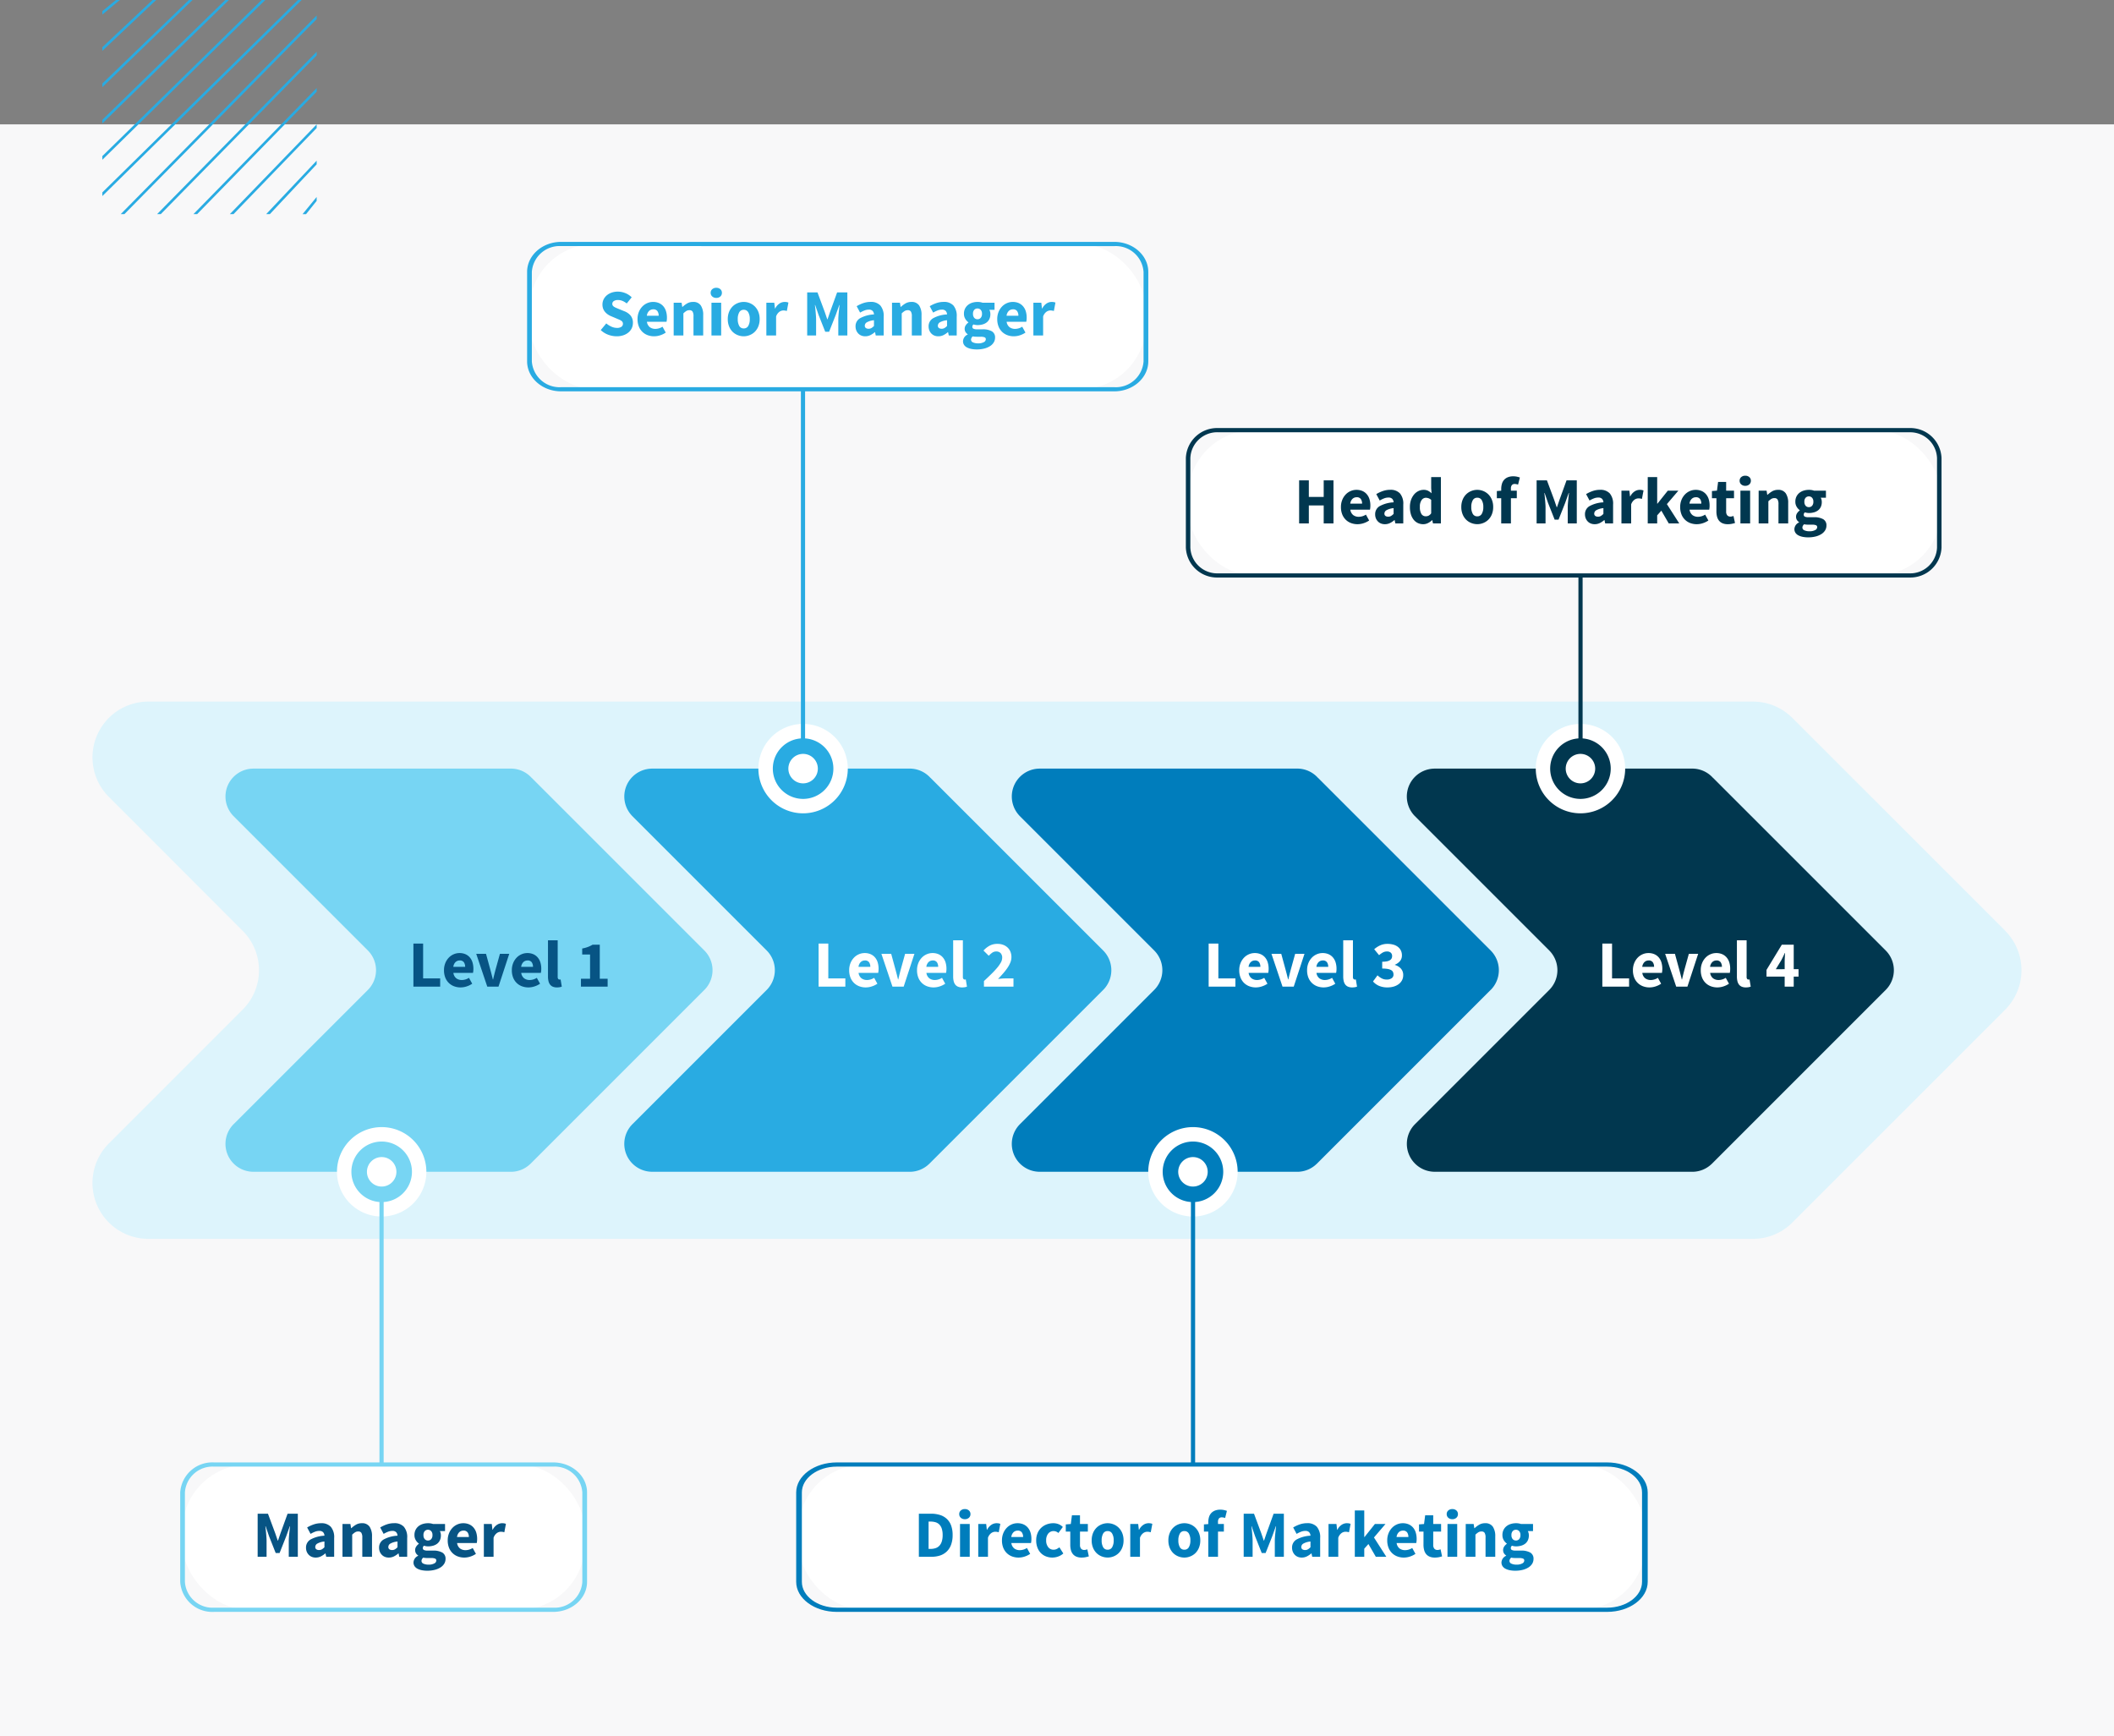 <svg xmlns="http://www.w3.org/2000/svg" width="320" height="262.825" viewBox="0 0 320 262.825">
  <rect x="0" y="0" width="320" height="262.825" fill="#808080" stroke="none"/>
  <g id="arrowImg_mobile" transform="translate(2609 473.182)">
    <g id="组_68091" data-name="组 68091">
      <path id="istockphoto-1064056738-612x612" d="M0,0H320V244H0Z" transform="translate(-2609 -454.358)" fill="#f8f8f9"/>
      <g id="组_68088" data-name="组 68088" transform="translate(-2609 -2565.168)">
        <g id="组_7657" data-name="组 7657" transform="translate(5373 4072.557)">
          <g id="组_2916" data-name="组 2916" transform="translate(-5359 -1943.955)">
            <g id="组_2878" data-name="组 2878" transform="translate(0 69.584)">
              <path id="路径_19972" data-name="路径 19972" d="M1533.613,1319.442v-.011l-32.015-32.014h-.016a8.425,8.425,0,0,0-6.129-2.641H1252.567a8.45,8.45,0,0,0-5.816,14.586l19.922,19.947a8.432,8.432,0,0,1,0,12.262l-20.074,20.084a8.457,8.457,0,0,0,5.966,14.45h242.889a8.429,8.429,0,0,0,5.952-2.452h0l32.2-32.2v-.011a8.454,8.454,0,0,0,0-12Z" transform="translate(-1244.11 -1284.775)" fill="#ddf4fc"/>
            </g>
            <g id="组_2879" data-name="组 2879" transform="translate(20.132 79.733)">
              <path id="路径_19973" data-name="路径 19973" d="M1364.221,1342.265a4.225,4.225,0,0,0,0-5.946h0l-.01-.01-.012-.012-26.125-26.125h-.014a4.212,4.212,0,0,0-3.133-1.4h-39.086v.005a4.222,4.222,0,0,0-2.945,7.145h-.005l.056.056.022.022,20.3,20.3a4.228,4.228,0,0,1,0,5.981l-20.252,20.252h0a4.222,4.222,0,0,0,2.823,7.267v.005h39.086a4.21,4.21,0,0,0,2.91-1.165h.007l.072-.072,0,0,26.28-26.281.012-.012.01-.01Z" transform="translate(-1291.72 -1308.776)" fill="#77d5f3"/>
            </g>
            <g id="组_2883" data-name="组 2883" transform="translate(37.009 133.999)">
              <g id="组_2880" data-name="组 2880">
                <path id="路径_19974" data-name="路径 19974" d="M1345.162,1443.874a6.766,6.766,0,1,0-6.766,6.766A6.765,6.765,0,0,0,1345.162,1443.874Z" transform="translate(-1331.631 -1437.109)" fill="#fff"/>
              </g>
              <g id="组_2881" data-name="组 2881" transform="translate(2.183 2.183)">
                <path id="路径_19975" data-name="路径 19975" d="M1345.959,1446.854a4.583,4.583,0,1,0-4.583,4.583A4.582,4.582,0,0,0,1345.959,1446.854Z" transform="translate(-1336.794 -1442.271)" fill="#77d5f3"/>
              </g>
              <g id="组_2882" data-name="组 2882" transform="translate(4.535 4.534)">
                <path id="路径_19976" data-name="路径 19976" d="M1346.817,1450.063a2.231,2.231,0,1,0-2.231,2.232A2.231,2.231,0,0,0,1346.817,1450.063Z" transform="translate(-1342.355 -1447.832)" fill="#fff"/>
              </g>
            </g>
            <g id="组_2887" data-name="组 2887" transform="translate(13.279 144.228)">
              <g id="组_2886" data-name="组 2886" transform="translate(0 40.528)">
                <g id="组_2884" data-name="组 2884" transform="translate(0.317 0.317)">
                  <rect id="矩形_2258" data-name="矩形 2258" width="60.954" height="21.989" rx="10" fill="#fff"/>
                </g>
                <g id="组_2885" data-name="组 2885">
                  <path id="路径_19977" data-name="路径 19977" d="M1374.8,1579.764H1323.47a4.868,4.868,0,0,1-5.127-4.546v-13.531a4.868,4.868,0,0,1,5.127-4.546H1374.8c2.826,0,5.127,2.039,5.127,4.546v13.531C1379.931,1577.725,1377.631,1579.764,1374.8,1579.764Zm-51.334-21.989a4.189,4.189,0,0,0-4.412,3.912v13.531a4.189,4.189,0,0,0,4.412,3.911H1374.8a4.189,4.189,0,0,0,4.412-3.911v-13.531a4.189,4.189,0,0,0-4.412-3.912Z" transform="translate(-1318.343 -1557.141)" fill="#77d5f3"/>
                </g>
              </g>
              <rect id="矩形_2259" data-name="矩形 2259" width="0.634" height="40.845" transform="translate(30.16 0)" fill="#77d5f3"/>
            </g>
            <path id="路径_20051" data-name="路径 20051" d="M.77-6.52H2.24v5.28H4.82V0H.77ZM5.4-2.48a2.822,2.822,0,0,1,.2-1.085,2.567,2.567,0,0,1,.525-.82A2.282,2.282,0,0,1,6.87-4.9a2.187,2.187,0,0,1,.87-.18,2.212,2.212,0,0,1,.925.18,1.827,1.827,0,0,1,.66.5,2.12,2.12,0,0,1,.395.755,3.287,3.287,0,0,1,.13.945,3.049,3.049,0,0,1-.02.365q-.02.165-.04.255H6.82a1.24,1.24,0,0,0,.445.825A1.382,1.382,0,0,0,8.11-1a2.041,2.041,0,0,0,1.07-.33l.49.89a3.258,3.258,0,0,1-.845.41A2.969,2.969,0,0,1,7.91.12a2.761,2.761,0,0,1-.99-.175,2.282,2.282,0,0,1-.8-.51,2.332,2.332,0,0,1-.53-.815A2.972,2.972,0,0,1,5.4-2.48Zm3.2-.51a1.19,1.19,0,0,0-.19-.7.728.728,0,0,0-.64-.27.9.9,0,0,0-.615.235,1.2,1.2,0,0,0-.345.735Zm1.68-1.97h1.48l.64,2.34q.1.37.2.755t.195.775h.04q.09-.39.185-.775t.195-.755l.65-2.34h1.41L13.65,0h-1.7Zm5.39,2.48a2.822,2.822,0,0,1,.2-1.085,2.567,2.567,0,0,1,.525-.82A2.282,2.282,0,0,1,17.14-4.9a2.187,2.187,0,0,1,.87-.18,2.212,2.212,0,0,1,.925.18,1.827,1.827,0,0,1,.66.5,2.12,2.12,0,0,1,.4.755,3.287,3.287,0,0,1,.13.945,3.049,3.049,0,0,1-.02.365q-.02.165-.04.255H17.09a1.24,1.24,0,0,0,.445.825A1.382,1.382,0,0,0,18.38-1a2.041,2.041,0,0,0,1.07-.33l.49.89a3.258,3.258,0,0,1-.845.41,2.969,2.969,0,0,1-.915.15,2.761,2.761,0,0,1-.99-.175,2.282,2.282,0,0,1-.8-.51,2.332,2.332,0,0,1-.53-.815A2.972,2.972,0,0,1,15.67-2.48Zm3.2-.51a1.19,1.19,0,0,0-.19-.7.728.728,0,0,0-.64-.27.9.9,0,0,0-.615.235,1.2,1.2,0,0,0-.345.735Zm2.27-4.02h1.47v5.53a.466.466,0,0,0,.085.32.244.244,0,0,0,.175.09h.085a.322.322,0,0,0,.095-.02L23.23,0a1.562,1.562,0,0,1-.305.085A2.368,2.368,0,0,1,22.49.12,1.523,1.523,0,0,1,21.85,0a1.034,1.034,0,0,1-.415-.335,1.423,1.423,0,0,1-.225-.52,3.071,3.071,0,0,1-.07-.685Zm4.99,5.82h1.38V-4.86H26.32v-.91a5.134,5.134,0,0,0,.88-.24,4.836,4.836,0,0,0,.7-.34h1.08v5.16h1.19V0H26.13Z" transform="translate(47.809 112.732)" fill="#075484"/>
            <g id="组_2888" data-name="组 2888" transform="translate(80.501 79.733)">
              <path id="路径_19978" data-name="路径 19978" d="M1506.985,1342.265a4.225,4.225,0,0,0,0-5.946h0l-.01-.01-.012-.012-26.125-26.125h-.014a4.213,4.213,0,0,0-3.133-1.4h-39.086v.005a4.222,4.222,0,0,0-2.944,7.145h-.006l.056.056.022.022,20.3,20.3a4.228,4.228,0,0,1,0,5.981l-20.252,20.252h0a4.222,4.222,0,0,0,2.823,7.267v.005h39.086a4.209,4.209,0,0,0,2.909-1.165h.007l.072-.072,0,0,26.28-26.281.012-.012.01-.01Z" transform="translate(-1434.484 -1308.776)" fill="#29abe2"/>
            </g>
            <path id="路径_20052" data-name="路径 20052" d="M.77-6.52H2.24v5.28H4.82V0H.77ZM5.4-2.48a2.822,2.822,0,0,1,.2-1.085,2.567,2.567,0,0,1,.525-.82A2.282,2.282,0,0,1,6.87-4.9a2.187,2.187,0,0,1,.87-.18,2.212,2.212,0,0,1,.925.18,1.827,1.827,0,0,1,.66.5,2.12,2.12,0,0,1,.395.755,3.287,3.287,0,0,1,.13.945,3.049,3.049,0,0,1-.02.365q-.02.165-.04.255H6.82a1.24,1.24,0,0,0,.445.825A1.382,1.382,0,0,0,8.11-1a2.041,2.041,0,0,0,1.07-.33l.49.89a3.258,3.258,0,0,1-.845.41A2.969,2.969,0,0,1,7.91.12a2.761,2.761,0,0,1-.99-.175,2.282,2.282,0,0,1-.8-.51,2.332,2.332,0,0,1-.53-.815A2.972,2.972,0,0,1,5.4-2.48Zm3.2-.51a1.19,1.19,0,0,0-.19-.7.728.728,0,0,0-.64-.27.9.9,0,0,0-.615.235,1.2,1.2,0,0,0-.345.735Zm1.68-1.97h1.48l.64,2.34q.1.37.2.755t.195.775h.04q.09-.39.185-.775t.195-.755l.65-2.34h1.41L13.65,0h-1.7Zm5.39,2.48a2.822,2.822,0,0,1,.2-1.085,2.567,2.567,0,0,1,.525-.82A2.282,2.282,0,0,1,17.14-4.9a2.187,2.187,0,0,1,.87-.18,2.212,2.212,0,0,1,.925.18,1.827,1.827,0,0,1,.66.5,2.12,2.12,0,0,1,.4.755,3.287,3.287,0,0,1,.13.945,3.049,3.049,0,0,1-.02.365q-.02.165-.04.255H17.09a1.24,1.24,0,0,0,.445.825A1.382,1.382,0,0,0,18.38-1a2.041,2.041,0,0,0,1.07-.33l.49.89a3.258,3.258,0,0,1-.845.41,2.969,2.969,0,0,1-.915.15,2.761,2.761,0,0,1-.99-.175,2.282,2.282,0,0,1-.8-.51,2.332,2.332,0,0,1-.53-.815A2.972,2.972,0,0,1,15.67-2.48Zm3.2-.51a1.19,1.19,0,0,0-.19-.7.728.728,0,0,0-.64-.27.9.9,0,0,0-.615.235,1.2,1.2,0,0,0-.345.735Zm2.27-4.02h1.47v5.53a.466.466,0,0,0,.085.32.244.244,0,0,0,.175.09h.085a.322.322,0,0,0,.095-.02L23.23,0a1.562,1.562,0,0,1-.305.085A2.368,2.368,0,0,1,22.49.12,1.523,1.523,0,0,1,21.85,0a1.034,1.034,0,0,1-.415-.335,1.423,1.423,0,0,1-.225-.52,3.071,3.071,0,0,1-.07-.685ZM25.8-.84q.61-.57,1.115-1.065t.87-.93a5.079,5.079,0,0,0,.57-.81,1.494,1.494,0,0,0,.205-.715.981.981,0,0,0-.24-.715.882.882,0,0,0-.66-.245,1.032,1.032,0,0,0-.62.195,3.419,3.419,0,0,0-.51.455l-.8-.79a3.654,3.654,0,0,1,.96-.755,2.5,2.5,0,0,1,1.17-.255,2.409,2.409,0,0,1,.855.145,1.96,1.96,0,0,1,.665.41,1.787,1.787,0,0,1,.43.635,2.192,2.192,0,0,1,.15.83,2.14,2.14,0,0,1-.17.815,4.451,4.451,0,0,1-.455.83,8.826,8.826,0,0,1-.65.83q-.365.415-.755.815.24-.03.535-.055t.525-.025h1.28V0H25.8Z" transform="translate(109.142 112.732)" fill="#fff"/>
            <g id="组_2889" data-name="组 2889" transform="translate(139.157 79.733)">
              <path id="路径_19979" data-name="路径 19979" d="M1645.7,1342.265a4.225,4.225,0,0,0,0-5.946h0l-.01-.01-.012-.012-26.125-26.125h-.014a4.211,4.211,0,0,0-3.133-1.4h-39.086v.005a4.222,4.222,0,0,0-2.944,7.145h-.005l.056.056.022.022,20.3,20.3a4.228,4.228,0,0,1,0,5.981l-20.252,20.252h0a4.222,4.222,0,0,0,2.822,7.267v.005H1616.4a4.209,4.209,0,0,0,2.909-1.165h.008l.072-.072,0,0,26.28-26.281.013-.012.01-.01Z" transform="translate(-1573.197 -1308.776)" fill="#007dbc"/>
            </g>
            <path id="路径_20053" data-name="路径 20053" d="M.77-6.52H2.24v5.28H4.82V0H.77ZM5.4-2.48a2.822,2.822,0,0,1,.2-1.085,2.567,2.567,0,0,1,.525-.82A2.282,2.282,0,0,1,6.87-4.9a2.187,2.187,0,0,1,.87-.18,2.212,2.212,0,0,1,.925.18,1.827,1.827,0,0,1,.66.5,2.12,2.12,0,0,1,.395.755,3.287,3.287,0,0,1,.13.945,3.049,3.049,0,0,1-.02.365q-.02.165-.04.255H6.82a1.24,1.24,0,0,0,.445.825A1.382,1.382,0,0,0,8.11-1a2.041,2.041,0,0,0,1.07-.33l.49.89a3.258,3.258,0,0,1-.845.41A2.969,2.969,0,0,1,7.91.12a2.761,2.761,0,0,1-.99-.175,2.282,2.282,0,0,1-.8-.51,2.332,2.332,0,0,1-.53-.815A2.972,2.972,0,0,1,5.4-2.48Zm3.2-.51a1.19,1.19,0,0,0-.19-.7.728.728,0,0,0-.64-.27.9.9,0,0,0-.615.235,1.2,1.2,0,0,0-.345.735Zm1.68-1.97h1.48l.64,2.34q.1.37.2.755t.195.775h.04q.09-.39.185-.775t.195-.755l.65-2.34h1.41L13.65,0h-1.7Zm5.39,2.48a2.822,2.822,0,0,1,.2-1.085,2.567,2.567,0,0,1,.525-.82A2.282,2.282,0,0,1,17.14-4.9a2.187,2.187,0,0,1,.87-.18,2.212,2.212,0,0,1,.925.18,1.827,1.827,0,0,1,.66.5,2.12,2.12,0,0,1,.4.755,3.287,3.287,0,0,1,.13.945,3.049,3.049,0,0,1-.02.365q-.02.165-.04.255H17.09a1.24,1.24,0,0,0,.445.825A1.382,1.382,0,0,0,18.38-1a2.041,2.041,0,0,0,1.07-.33l.49.89a3.258,3.258,0,0,1-.845.41,2.969,2.969,0,0,1-.915.15,2.761,2.761,0,0,1-.99-.175,2.282,2.282,0,0,1-.8-.51,2.332,2.332,0,0,1-.53-.815A2.972,2.972,0,0,1,15.67-2.48Zm3.2-.51a1.19,1.19,0,0,0-.19-.7.728.728,0,0,0-.64-.27.9.9,0,0,0-.615.235,1.2,1.2,0,0,0-.345.735Zm2.27-4.02h1.47v5.53a.466.466,0,0,0,.085.32.244.244,0,0,0,.175.09h.085a.322.322,0,0,0,.095-.02L23.23,0a1.562,1.562,0,0,1-.305.085A2.368,2.368,0,0,1,22.49.12,1.523,1.523,0,0,1,21.85,0a1.034,1.034,0,0,1-.415-.335,1.423,1.423,0,0,1-.225-.52,3.071,3.071,0,0,1-.07-.685Zm5.19,5.3a2.728,2.728,0,0,0,.635.46,1.607,1.607,0,0,0,.755.18,1.29,1.29,0,0,0,.75-.2.636.636,0,0,0,.28-.555.932.932,0,0,0-.075-.38.636.636,0,0,0-.265-.285,1.621,1.621,0,0,0-.52-.18,4.539,4.539,0,0,0-.85-.065V-3.77a3.555,3.555,0,0,0,.715-.06,1.34,1.34,0,0,0,.46-.175.684.684,0,0,0,.25-.27.782.782,0,0,0,.075-.345.667.667,0,0,0-.2-.515.825.825,0,0,0-.58-.185,1.263,1.263,0,0,0-.615.15,3.32,3.32,0,0,0-.575.41l-.74-.9a3.726,3.726,0,0,1,.925-.595A2.624,2.624,0,0,1,27.83-6.47a3.271,3.271,0,0,1,.9.115,1.966,1.966,0,0,1,.69.34,1.6,1.6,0,0,1,.445.545,1.634,1.634,0,0,1,.16.74,1.313,1.313,0,0,1-.275.845,1.982,1.982,0,0,1-.785.565v.04a1.938,1.938,0,0,1,.9.545A1.424,1.424,0,0,1,30.22-1.73a1.6,1.6,0,0,1-.19.785,1.773,1.773,0,0,1-.51.58,2.374,2.374,0,0,1-.75.36,3.244,3.244,0,0,1-.91.125,3.186,3.186,0,0,1-1.32-.245,2.516,2.516,0,0,1-.89-.655Z" transform="translate(168.186 112.732)" fill="#fff"/>
            <g id="组_2890" data-name="组 2890" transform="translate(198.953 79.733)">
              <path id="路径_19980" data-name="路径 19980" d="M1787.108,1342.265a4.225,4.225,0,0,0,0-5.946h0l-.01-.01-.012-.012-26.125-26.125h-.014a4.212,4.212,0,0,0-3.133-1.4h-39.086v.005a4.222,4.222,0,0,0-2.944,7.145h0l.056.056.022.022,20.3,20.3a4.228,4.228,0,0,1,0,5.981l-20.252,20.252h0a4.222,4.222,0,0,0,2.822,7.267v.005h39.086a4.208,4.208,0,0,0,2.909-1.165h.007l.073-.072,0,0,26.28-26.281.012-.012.01-.01Z" transform="translate(-1714.607 -1308.776)" fill="#01374f"/>
            </g>
            <path id="路径_20054" data-name="路径 20054" d="M.77-6.52H2.24v5.28H4.82V0H.77ZM5.4-2.48a2.822,2.822,0,0,1,.2-1.085,2.567,2.567,0,0,1,.525-.82A2.282,2.282,0,0,1,6.87-4.9a2.187,2.187,0,0,1,.87-.18,2.212,2.212,0,0,1,.925.18,1.827,1.827,0,0,1,.66.5,2.12,2.12,0,0,1,.395.755,3.287,3.287,0,0,1,.13.945,3.049,3.049,0,0,1-.02.365q-.02.165-.04.255H6.82a1.24,1.24,0,0,0,.445.825A1.382,1.382,0,0,0,8.11-1a2.041,2.041,0,0,0,1.07-.33l.49.89a3.258,3.258,0,0,1-.845.41A2.969,2.969,0,0,1,7.91.12a2.761,2.761,0,0,1-.99-.175,2.282,2.282,0,0,1-.8-.51,2.332,2.332,0,0,1-.53-.815A2.972,2.972,0,0,1,5.4-2.48Zm3.2-.51a1.19,1.19,0,0,0-.19-.7.728.728,0,0,0-.64-.27.9.9,0,0,0-.615.235,1.2,1.2,0,0,0-.345.735Zm1.68-1.97h1.48l.64,2.34q.1.37.2.755t.195.775h.04q.09-.39.185-.775t.195-.755l.65-2.34h1.41L13.65,0h-1.7Zm5.39,2.48a2.822,2.822,0,0,1,.2-1.085,2.567,2.567,0,0,1,.525-.82A2.282,2.282,0,0,1,17.14-4.9a2.187,2.187,0,0,1,.87-.18,2.212,2.212,0,0,1,.925.18,1.827,1.827,0,0,1,.66.5,2.12,2.12,0,0,1,.4.755,3.287,3.287,0,0,1,.13.945,3.049,3.049,0,0,1-.02.365q-.02.165-.04.255H17.09a1.24,1.24,0,0,0,.445.825A1.382,1.382,0,0,0,18.38-1a2.041,2.041,0,0,0,1.07-.33l.49.89a3.258,3.258,0,0,1-.845.41,2.969,2.969,0,0,1-.915.15,2.761,2.761,0,0,1-.99-.175,2.282,2.282,0,0,1-.8-.51,2.332,2.332,0,0,1-.53-.815A2.972,2.972,0,0,1,15.67-2.48Zm3.2-.51a1.19,1.19,0,0,0-.19-.7.728.728,0,0,0-.64-.27.9.9,0,0,0-.615.235,1.2,1.2,0,0,0-.345.735Zm2.27-4.02h1.47v5.53a.466.466,0,0,0,.085.32.244.244,0,0,0,.175.09h.085a.322.322,0,0,0,.095-.02L23.23,0a1.562,1.562,0,0,1-.305.085A2.368,2.368,0,0,1,22.49.12,1.523,1.523,0,0,1,21.85,0a1.034,1.034,0,0,1-.415-.335,1.423,1.423,0,0,1-.225-.52,3.071,3.071,0,0,1-.07-.685Zm7.23,4.37V-3.67q0-.31.02-.715t.04-.7h-.04q-.12.26-.25.53t-.27.54l-.84,1.38Zm2.1,1.12h-.73V0H28.37V-1.52H25.62V-2.53l2.32-3.82h1.8v3.71h.73Z" transform="translate(227.779 112.732)" fill="#fff"/>
            <path id="路径_20050" data-name="路径 20050" d="M.77-6.52H2.33L3.42-3.59l.39,1.14h.04l.39-1.14L5.3-6.52H6.85V0H5.48V-2.39q0-.24.02-.53t.05-.585q.03-.295.06-.58t.06-.525H5.63L5.09-3.1l-1,2.53H3.5L2.5-3.1,1.98-4.61H1.94q.03.24.06.525t.055.58q.025.3.045.585t.02.53V0H.77ZM8.09-1.38A1.389,1.389,0,0,1,8.75-2.6a4.868,4.868,0,0,1,2.13-.59.821.821,0,0,0-.2-.525.757.757,0,0,0-.58-.2,1.812,1.812,0,0,0-.64.12,4.5,4.5,0,0,0-.68.33l-.52-.97A5.2,5.2,0,0,1,9.265-4.9a3.414,3.414,0,0,1,1.115-.18,1.9,1.9,0,0,1,1.465.545,2.43,2.43,0,0,1,.505,1.7V0h-1.2l-.11-.51h-.03a3.12,3.12,0,0,1-.675.455A1.729,1.729,0,0,1,9.56.12,1.543,1.543,0,0,1,8.95.005a1.328,1.328,0,0,1-.46-.32,1.481,1.481,0,0,1-.3-.475A1.614,1.614,0,0,1,8.09-1.38Zm1.4-.11a.413.413,0,0,0,.155.355.681.681,0,0,0,.415.115.829.829,0,0,0,.44-.11,2.1,2.1,0,0,0,.38-.31v-.87a2.685,2.685,0,0,0-1.09.32A.6.6,0,0,0,9.49-1.49Zm4.12-3.47h1.2l.1.63h.04a4,4,0,0,1,.7-.525,1.714,1.714,0,0,1,.89-.225,1.325,1.325,0,0,1,1.175.53,2.563,2.563,0,0,1,.365,1.47V0H16.61V-2.89a1.341,1.341,0,0,0-.145-.74A.535.535,0,0,0,16-3.83a.887.887,0,0,0-.48.125,2.81,2.81,0,0,0-.44.355V0H13.61Zm5.54,3.58a1.389,1.389,0,0,1,.66-1.22,4.868,4.868,0,0,1,2.13-.59.821.821,0,0,0-.2-.525.757.757,0,0,0-.58-.2,1.812,1.812,0,0,0-.64.12,4.5,4.5,0,0,0-.68.33l-.52-.97a5.2,5.2,0,0,1,1.005-.47,3.414,3.414,0,0,1,1.115-.18,1.9,1.9,0,0,1,1.465.545,2.43,2.43,0,0,1,.5,1.7V0h-1.2L22.1-.51h-.03a3.12,3.12,0,0,1-.675.455A1.729,1.729,0,0,1,20.62.12a1.543,1.543,0,0,1-.61-.115,1.328,1.328,0,0,1-.46-.32,1.481,1.481,0,0,1-.3-.475A1.614,1.614,0,0,1,19.15-1.38Zm1.4-.11a.413.413,0,0,0,.155.355.681.681,0,0,0,.415.115.829.829,0,0,0,.44-.11,2.1,2.1,0,0,0,.38-.31v-.87a2.685,2.685,0,0,0-1.09.32A.6.6,0,0,0,20.55-1.49ZM25.57.62a.458.458,0,0,0,.3.425,1.856,1.856,0,0,0,.8.145,1.7,1.7,0,0,0,.82-.175A.507.507,0,0,0,27.81.58a.3.3,0,0,0-.195-.31A1.551,1.551,0,0,0,27.05.19h-.51q-.26,0-.42-.015A1.9,1.9,0,0,1,25.84.13.672.672,0,0,0,25.57.62ZM24.36.85a1.16,1.16,0,0,1,.71-1V-.19a1.112,1.112,0,0,1-.33-.33.919.919,0,0,1-.13-.51.927.927,0,0,1,.16-.515,1.529,1.529,0,0,1,.4-.415V-2a1.677,1.677,0,0,1-.465-.515,1.455,1.455,0,0,1-.2-.775,1.713,1.713,0,0,1,.17-.785,1.661,1.661,0,0,1,.455-.56,1.935,1.935,0,0,1,.655-.335,2.688,2.688,0,0,1,.77-.11,2.25,2.25,0,0,1,.77.12h1.81v1.07h-.79a1,1,0,0,1,.115.28,1.443,1.443,0,0,1,.045.37,1.717,1.717,0,0,1-.15.745,1.416,1.416,0,0,1-.415.52,1.8,1.8,0,0,1-.62.3,2.811,2.811,0,0,1-.765.1,1.95,1.95,0,0,1-.6-.1.5.5,0,0,0-.14.16.471.471,0,0,0-.04.21.3.3,0,0,0,.165.28,1.333,1.333,0,0,0,.585.09h.8a2.73,2.73,0,0,1,1.4.3A1.042,1.042,0,0,1,29.21.33a1.364,1.364,0,0,1-.195.715,1.742,1.742,0,0,1-.555.56,2.976,2.976,0,0,1-.87.37,4.5,4.5,0,0,1-1.15.135,4.158,4.158,0,0,1-.815-.075,2.438,2.438,0,0,1-.66-.225,1.184,1.184,0,0,1-.445-.39A1,1,0,0,1,24.36.85Zm2.19-3.31a.642.642,0,0,0,.485-.205.878.878,0,0,0,.195-.625.831.831,0,0,0-.195-.595.642.642,0,0,0-.485-.205.65.65,0,0,0-.485.2.828.828,0,0,0-.195.6.878.878,0,0,0,.195.625A.642.642,0,0,0,26.55-2.46Zm2.99-.02a2.822,2.822,0,0,1,.2-1.085,2.567,2.567,0,0,1,.525-.82A2.282,2.282,0,0,1,31.01-4.9a2.187,2.187,0,0,1,.87-.18,2.212,2.212,0,0,1,.925.18,1.827,1.827,0,0,1,.66.5,2.12,2.12,0,0,1,.4.755,3.287,3.287,0,0,1,.13.945,3.049,3.049,0,0,1-.02.365q-.02.165-.04.255H30.96a1.24,1.24,0,0,0,.445.825A1.382,1.382,0,0,0,32.25-1a2.041,2.041,0,0,0,1.07-.33l.49.89a3.258,3.258,0,0,1-.845.41,2.969,2.969,0,0,1-.915.15,2.761,2.761,0,0,1-.99-.175,2.282,2.282,0,0,1-.8-.51,2.332,2.332,0,0,1-.53-.815A2.972,2.972,0,0,1,29.54-2.48Zm3.2-.51a1.19,1.19,0,0,0-.19-.7.728.728,0,0,0-.64-.27.9.9,0,0,0-.615.235,1.2,1.2,0,0,0-.345.735Zm2.27-1.97h1.2l.1.87h.04A1.919,1.919,0,0,1,37-4.84a1.414,1.414,0,0,1,.76-.24,1.953,1.953,0,0,1,.345.025,1.054,1.054,0,0,1,.245.075l-.24,1.27a2.372,2.372,0,0,0-.26-.06,1.723,1.723,0,0,0-.28-.02,1.072,1.072,0,0,0-.585.2,1.448,1.448,0,0,0-.505.71V0H35.01Z" transform="translate(24.232 199.038)" fill="#075484"/>
            <g id="组_2894" data-name="组 2894" transform="translate(100.801 72.967)">
              <g id="组_2891" data-name="组 2891">
                <path id="路径_19981" data-name="路径 19981" d="M1496.022,1299.542a6.766,6.766,0,1,0-6.766,6.766A6.765,6.765,0,0,0,1496.022,1299.542Z" transform="translate(-1482.491 -1292.776)" fill="#fff"/>
              </g>
              <g id="组_2892" data-name="组 2892" transform="translate(2.183 2.183)">
                <path id="路径_19982" data-name="路径 19982" d="M1496.82,1302.521a4.583,4.583,0,1,0-4.583,4.583A4.583,4.583,0,0,0,1496.82,1302.521Z" transform="translate(-1487.654 -1297.938)" fill="#29abe2"/>
              </g>
              <g id="组_2893" data-name="组 2893" transform="translate(4.535 4.534)">
                <path id="路径_19983" data-name="路径 19983" d="M1497.678,1305.73a2.231,2.231,0,1,0-2.231,2.232A2.231,2.231,0,0,0,1497.678,1305.73Z" transform="translate(-1493.216 -1303.499)" fill="#fff"/>
              </g>
            </g>
            <g id="组_2898" data-name="组 2898" transform="translate(65.785)">
              <g id="组_2897" data-name="组 2897" transform="translate(0)">
                <g id="组_2895" data-name="组 2895" transform="translate(0.317 0.317)">
                  <rect id="矩形_2260" data-name="矩形 2260" width="93.396" height="21.989" rx="10" fill="#fff"/>
                </g>
                <g id="组_2896" data-name="组 2896">
                  <path id="路径_19984" data-name="路径 19984" d="M1558.1,1142.841h-83.744c-2.836,0-5.143-2.039-5.143-4.546v-13.531c0-2.506,2.307-4.546,5.143-4.546H1558.1c2.836,0,5.143,2.039,5.143,4.546V1138.3C1563.24,1140.8,1560.932,1142.841,1558.1,1142.841Zm-83.744-21.988a4.2,4.2,0,0,0-4.426,3.911V1138.3a4.2,4.2,0,0,0,4.426,3.911H1558.1a4.2,4.2,0,0,0,4.426-3.911v-13.531a4.2,4.2,0,0,0-4.426-3.911Z" transform="translate(-1469.209 -1120.218)" fill="#29abe2"/>
                </g>
              </g>
              <rect id="矩形_2261" data-name="矩形 2261" width="0.634" height="54.464" transform="translate(41.449 22.341)" fill="#29abe2"/>
            </g>
            <path id="路径_20056" data-name="路径 20056" d="M1.19-1.83a3.176,3.176,0,0,0,.775.49,2.036,2.036,0,0,0,.835.19,1.133,1.133,0,0,0,.685-.17.546.546,0,0,0,.225-.46.5.5,0,0,0-.065-.26.62.62,0,0,0-.19-.195,1.785,1.785,0,0,0-.3-.16L2.77-2.56l-.85-.36a2.532,2.532,0,0,1-.485-.26,2.142,2.142,0,0,1-.42-.375,1.694,1.694,0,0,1-.3-.5A1.78,1.78,0,0,1,.61-4.7a1.726,1.726,0,0,1,.17-.755,1.875,1.875,0,0,1,.48-.62A2.292,2.292,0,0,1,2-6.49a2.792,2.792,0,0,1,.935-.15,3.03,3.03,0,0,1,1.125.22,2.849,2.849,0,0,1,.975.64l-.75.93a2.838,2.838,0,0,0-.64-.385,1.809,1.809,0,0,0-.71-.135,1.05,1.05,0,0,0-.6.155A.5.5,0,0,0,2.1-4.78a.427.427,0,0,0,.075.255.733.733,0,0,0,.21.19,2.129,2.129,0,0,0,.315.16l.39.165.84.34a2.3,2.3,0,0,1,.945.66A1.694,1.694,0,0,1,5.22-1.9a1.86,1.86,0,0,1-.165.775,1.861,1.861,0,0,1-.48.64,2.392,2.392,0,0,1-.775.44A3.067,3.067,0,0,1,2.76.12,3.651,3.651,0,0,1,1.485-.115,3.329,3.329,0,0,1,.35-.82Zm4.73-.65a2.822,2.822,0,0,1,.2-1.085,2.567,2.567,0,0,1,.525-.82A2.282,2.282,0,0,1,7.39-4.9a2.187,2.187,0,0,1,.87-.18,2.212,2.212,0,0,1,.925.18,1.827,1.827,0,0,1,.66.5,2.12,2.12,0,0,1,.395.755,3.287,3.287,0,0,1,.13.945,3.049,3.049,0,0,1-.02.365q-.02.165-.04.255H7.34a1.24,1.24,0,0,0,.445.825A1.382,1.382,0,0,0,8.63-1,2.041,2.041,0,0,0,9.7-1.33l.49.89a3.258,3.258,0,0,1-.845.41A2.969,2.969,0,0,1,8.43.12a2.761,2.761,0,0,1-.99-.175,2.282,2.282,0,0,1-.8-.51,2.332,2.332,0,0,1-.53-.815A2.972,2.972,0,0,1,5.92-2.48Zm3.2-.51a1.19,1.19,0,0,0-.19-.7.728.728,0,0,0-.64-.27.9.9,0,0,0-.615.235,1.2,1.2,0,0,0-.345.735Zm2.27-1.97h1.2l.1.63h.04a4,4,0,0,1,.7-.525,1.714,1.714,0,0,1,.89-.225,1.325,1.325,0,0,1,1.175.53,2.563,2.563,0,0,1,.365,1.47V0H14.39V-2.89a1.341,1.341,0,0,0-.145-.74.535.535,0,0,0-.465-.2.887.887,0,0,0-.48.125,2.81,2.81,0,0,0-.44.355V0H11.39Zm6.45-.73a.88.88,0,0,1-.61-.215.711.711,0,0,1-.24-.555.7.7,0,0,1,.24-.55.893.893,0,0,1,.61-.21.888.888,0,0,1,.615.21.7.7,0,0,1,.235.55.718.718,0,0,1-.235.555A.876.876,0,0,1,17.84-5.69Zm-.73.73h1.47V0H17.11Zm2.47,2.48a2.877,2.877,0,0,1,.2-1.105,2.424,2.424,0,0,1,.535-.815,2.309,2.309,0,0,1,.775-.505A2.441,2.441,0,0,1,22-5.08a2.4,2.4,0,0,1,.9.175,2.322,2.322,0,0,1,.77.505,2.424,2.424,0,0,1,.535.815,2.877,2.877,0,0,1,.2,1.105,2.877,2.877,0,0,1-.2,1.105,2.424,2.424,0,0,1-.535.815,2.322,2.322,0,0,1-.77.5A2.4,2.4,0,0,1,22,.12a2.441,2.441,0,0,1-.91-.175,2.309,2.309,0,0,1-.775-.5,2.424,2.424,0,0,1-.535-.815A2.877,2.877,0,0,1,19.58-2.48Zm1.51,0a2.018,2.018,0,0,0,.225,1.03A.743.743,0,0,0,22-1.07a.746.746,0,0,0,.68-.38,1.982,1.982,0,0,0,.23-1.03,1.982,1.982,0,0,0-.23-1.03A.746.746,0,0,0,22-3.89a.743.743,0,0,0-.685.38A2.018,2.018,0,0,0,21.09-2.48Zm4.33-2.48h1.2l.1.87h.04a1.919,1.919,0,0,1,.65-.75,1.414,1.414,0,0,1,.76-.24,1.953,1.953,0,0,1,.345.025,1.054,1.054,0,0,1,.245.075l-.24,1.27a2.372,2.372,0,0,0-.26-.06,1.723,1.723,0,0,0-.28-.02,1.072,1.072,0,0,0-.585.2,1.448,1.448,0,0,0-.5.71V0H25.42ZM31.6-6.52h1.56l1.09,2.93.39,1.14h.04l.39-1.14,1.06-2.93h1.55V0H36.31V-2.39q0-.24.02-.53t.05-.585q.03-.295.06-.58t.06-.525h-.04L35.92-3.1l-1,2.53h-.59l-1-2.53-.52-1.51h-.04q.03.24.06.525t.055.58q.025.3.045.585t.02.53V0H31.6Zm7.32,5.14a1.389,1.389,0,0,1,.66-1.22,4.868,4.868,0,0,1,2.13-.59.821.821,0,0,0-.2-.525.757.757,0,0,0-.58-.2,1.812,1.812,0,0,0-.64.12,4.5,4.5,0,0,0-.68.33l-.52-.97a5.2,5.2,0,0,1,1.005-.47,3.414,3.414,0,0,1,1.115-.18,1.9,1.9,0,0,1,1.465.545,2.43,2.43,0,0,1,.505,1.7V0h-1.2l-.11-.51h-.03a3.12,3.12,0,0,1-.675.455A1.729,1.729,0,0,1,40.39.12a1.543,1.543,0,0,1-.61-.115,1.328,1.328,0,0,1-.46-.32,1.481,1.481,0,0,1-.295-.475A1.614,1.614,0,0,1,38.92-1.38Zm1.4-.11a.413.413,0,0,0,.155.355.681.681,0,0,0,.415.115.829.829,0,0,0,.44-.11,2.1,2.1,0,0,0,.38-.31v-.87a2.685,2.685,0,0,0-1.09.32A.6.6,0,0,0,40.32-1.49Zm4.12-3.47h1.2l.1.63h.04a4,4,0,0,1,.7-.525,1.714,1.714,0,0,1,.89-.225,1.325,1.325,0,0,1,1.175.53,2.563,2.563,0,0,1,.365,1.47V0H47.44V-2.89a1.341,1.341,0,0,0-.145-.74.535.535,0,0,0-.465-.2.887.887,0,0,0-.48.125,2.81,2.81,0,0,0-.44.355V0H44.44Zm5.54,3.58a1.389,1.389,0,0,1,.66-1.22,4.868,4.868,0,0,1,2.13-.59.821.821,0,0,0-.2-.525.757.757,0,0,0-.58-.2,1.812,1.812,0,0,0-.64.12,4.5,4.5,0,0,0-.68.33l-.52-.97a5.2,5.2,0,0,1,1.005-.47,3.414,3.414,0,0,1,1.115-.18,1.9,1.9,0,0,1,1.465.545,2.43,2.43,0,0,1,.5,1.7V0h-1.2l-.11-.51H52.9a3.12,3.12,0,0,1-.675.455A1.729,1.729,0,0,1,51.45.12a1.543,1.543,0,0,1-.61-.115,1.328,1.328,0,0,1-.46-.32,1.481,1.481,0,0,1-.295-.475A1.614,1.614,0,0,1,49.98-1.38Zm1.4-.11a.413.413,0,0,0,.155.355.681.681,0,0,0,.415.115.829.829,0,0,0,.44-.11,2.1,2.1,0,0,0,.38-.31v-.87a2.685,2.685,0,0,0-1.09.32A.6.6,0,0,0,51.38-1.49ZM56.4.62a.458.458,0,0,0,.3.425,1.856,1.856,0,0,0,.8.145,1.7,1.7,0,0,0,.82-.175A.507.507,0,0,0,58.64.58a.3.3,0,0,0-.195-.31A1.551,1.551,0,0,0,57.88.19h-.51q-.26,0-.42-.015A1.9,1.9,0,0,1,56.67.13.672.672,0,0,0,56.4.62ZM55.19.85a1.16,1.16,0,0,1,.71-1V-.19a1.112,1.112,0,0,1-.33-.33.919.919,0,0,1-.13-.51.927.927,0,0,1,.16-.515A1.529,1.529,0,0,1,56-1.96V-2a1.677,1.677,0,0,1-.465-.515,1.455,1.455,0,0,1-.205-.775,1.713,1.713,0,0,1,.17-.785,1.661,1.661,0,0,1,.455-.56,1.935,1.935,0,0,1,.655-.335,2.688,2.688,0,0,1,.77-.11,2.25,2.25,0,0,1,.77.12h1.81v1.07h-.79a1,1,0,0,1,.115.28,1.443,1.443,0,0,1,.045.37,1.717,1.717,0,0,1-.15.745,1.416,1.416,0,0,1-.415.52,1.8,1.8,0,0,1-.62.3,2.811,2.811,0,0,1-.765.1,1.95,1.95,0,0,1-.6-.1.5.5,0,0,0-.14.16.471.471,0,0,0-.04.21.3.3,0,0,0,.165.28,1.333,1.333,0,0,0,.585.09h.8a2.73,2.73,0,0,1,1.405.3A1.042,1.042,0,0,1,60.04.33a1.364,1.364,0,0,1-.2.715,1.742,1.742,0,0,1-.555.56,2.976,2.976,0,0,1-.87.37,4.5,4.5,0,0,1-1.15.135,4.158,4.158,0,0,1-.815-.075,2.438,2.438,0,0,1-.66-.225,1.184,1.184,0,0,1-.445-.39A1,1,0,0,1,55.19.85Zm2.19-3.31a.642.642,0,0,0,.485-.205.878.878,0,0,0,.195-.625.831.831,0,0,0-.195-.595.642.642,0,0,0-.485-.205.65.65,0,0,0-.485.2.828.828,0,0,0-.195.6.878.878,0,0,0,.195.625A.642.642,0,0,0,57.38-2.46Zm2.99-.02a2.822,2.822,0,0,1,.2-1.085,2.567,2.567,0,0,1,.525-.82A2.282,2.282,0,0,1,61.84-4.9a2.187,2.187,0,0,1,.87-.18,2.212,2.212,0,0,1,.925.18,1.827,1.827,0,0,1,.66.5,2.12,2.12,0,0,1,.4.755,3.288,3.288,0,0,1,.13.945,3.048,3.048,0,0,1-.02.365q-.02.165-.04.255H61.79a1.241,1.241,0,0,0,.445.825A1.382,1.382,0,0,0,63.08-1a2.041,2.041,0,0,0,1.07-.33l.49.89a3.258,3.258,0,0,1-.845.41,2.969,2.969,0,0,1-.915.15,2.761,2.761,0,0,1-.99-.175,2.282,2.282,0,0,1-.8-.51,2.332,2.332,0,0,1-.53-.815A2.972,2.972,0,0,1,60.37-2.48Zm3.2-.51a1.19,1.19,0,0,0-.19-.7.728.728,0,0,0-.64-.27.9.9,0,0,0-.615.235,1.2,1.2,0,0,0-.345.735Zm2.27-1.97h1.2l.1.87h.04a1.919,1.919,0,0,1,.65-.75,1.414,1.414,0,0,1,.76-.24,1.953,1.953,0,0,1,.345.025,1.054,1.054,0,0,1,.245.075l-.24,1.27a2.372,2.372,0,0,0-.26-.06,1.723,1.723,0,0,0-.28-.02,1.072,1.072,0,0,0-.585.2,1.448,1.448,0,0,0-.5.71V0H65.84Z" transform="translate(76.585 14.169)" fill="#29abe2"/>
            <g id="组_2907" data-name="组 2907" transform="translate(165.506 28.181)">
              <g id="组_2902" data-name="组 2902" transform="translate(52.965 44.786)">
                <g id="组_2899" data-name="组 2899">
                  <path id="路径_19985" data-name="路径 19985" d="M1774.3,1299.542a6.766,6.766,0,1,0-6.766,6.766A6.765,6.765,0,0,0,1774.3,1299.542Z" transform="translate(-1760.766 -1292.776)" fill="#fff"/>
                </g>
                <g id="组_2900" data-name="组 2900" transform="translate(2.183 2.183)">
                  <path id="路径_19986" data-name="路径 19986" d="M1775.094,1302.521a4.583,4.583,0,1,0-4.583,4.583A4.583,4.583,0,0,0,1775.094,1302.521Z" transform="translate(-1765.929 -1297.938)" fill="#01374f"/>
                </g>
                <g id="组_2901" data-name="组 2901" transform="translate(4.535 4.534)">
                  <path id="路径_19987" data-name="路径 19987" d="M1775.952,1305.73a2.231,2.231,0,1,0-2.231,2.232A2.231,2.231,0,0,0,1775.952,1305.73Z" transform="translate(-1771.491 -1303.499)" fill="#fff"/>
                </g>
              </g>
              <g id="组_2906" data-name="组 2906" transform="translate(0 0)">
                <g id="组_2905" data-name="组 2905">
                  <g id="组_2903" data-name="组 2903" transform="translate(0.317 0.317)">
                    <rect id="矩形_2262" data-name="矩形 2262" width="114.069" height="21.989" rx="10" fill="#fff"/>
                  </g>
                  <g id="组_2904" data-name="组 2904">
                    <path id="路径_19988" data-name="路径 19988" d="M1857.05,1142.841H1752.424a4.727,4.727,0,0,1-4.88-4.546v-13.531a4.727,4.727,0,0,1,4.88-4.546H1857.05a4.727,4.727,0,0,1,4.88,4.546V1138.3A4.727,4.727,0,0,1,1857.05,1142.841Zm-104.626-21.988a4.067,4.067,0,0,0-4.2,3.911V1138.3a4.067,4.067,0,0,0,4.2,3.911H1857.05a4.067,4.067,0,0,0,4.2-3.911v-13.531a4.068,4.068,0,0,0-4.2-3.911Z" transform="translate(-1747.544 -1120.218)" fill="#01374f"/>
                  </g>
                </g>
                <rect id="矩形_2263" data-name="矩形 2263" width="0.634" height="26.002" transform="translate(59.423 22.623)" fill="#01374f"/>
              </g>
              <path id="路径_20055" data-name="路径 20055" d="M.77-6.52H2.24v2.51H4.49V-6.52H5.97V0H4.49V-2.72H2.24V0H.77ZM7.1-2.48a2.822,2.822,0,0,1,.2-1.085,2.567,2.567,0,0,1,.525-.82A2.282,2.282,0,0,1,8.57-4.9a2.187,2.187,0,0,1,.87-.18,2.212,2.212,0,0,1,.925.18,1.827,1.827,0,0,1,.66.5,2.12,2.12,0,0,1,.4.755,3.287,3.287,0,0,1,.13.945,3.049,3.049,0,0,1-.02.365q-.02.165-.04.255H8.52a1.24,1.24,0,0,0,.445.825A1.382,1.382,0,0,0,9.81-1a2.041,2.041,0,0,0,1.07-.33l.49.89a3.258,3.258,0,0,1-.845.41A2.969,2.969,0,0,1,9.61.12a2.761,2.761,0,0,1-.99-.175,2.282,2.282,0,0,1-.8-.51,2.332,2.332,0,0,1-.53-.815A2.972,2.972,0,0,1,7.1-2.48Zm3.2-.51a1.19,1.19,0,0,0-.19-.7.728.728,0,0,0-.64-.27.9.9,0,0,0-.615.235,1.2,1.2,0,0,0-.345.735Zm1.98,1.61a1.389,1.389,0,0,1,.66-1.22,4.868,4.868,0,0,1,2.13-.59.821.821,0,0,0-.2-.525.757.757,0,0,0-.58-.2,1.812,1.812,0,0,0-.64.12,4.5,4.5,0,0,0-.68.33l-.52-.97a5.2,5.2,0,0,1,1.005-.47,3.414,3.414,0,0,1,1.115-.18,1.9,1.9,0,0,1,1.465.545,2.43,2.43,0,0,1,.5,1.7V0h-1.2l-.11-.51H15.2a3.12,3.12,0,0,1-.675.455A1.729,1.729,0,0,1,13.75.12a1.543,1.543,0,0,1-.61-.115,1.328,1.328,0,0,1-.46-.32,1.481,1.481,0,0,1-.3-.475A1.614,1.614,0,0,1,12.28-1.38Zm1.4-.11a.413.413,0,0,0,.155.355.681.681,0,0,0,.415.115.829.829,0,0,0,.44-.11,2.1,2.1,0,0,0,.38-.31v-.87a2.685,2.685,0,0,0-1.09.32A.6.6,0,0,0,13.68-1.49Zm3.86-.99a3.169,3.169,0,0,1,.175-1.09,2.638,2.638,0,0,1,.46-.815,2,2,0,0,1,.66-.515,1.75,1.75,0,0,1,.765-.18,1.494,1.494,0,0,1,.69.14,2.449,2.449,0,0,1,.53.38l-.06-.76V-7.01h1.47V0h-1.2l-.1-.49h-.04a2.325,2.325,0,0,1-.61.435,1.572,1.572,0,0,1-.71.175,1.9,1.9,0,0,1-.835-.18,1.8,1.8,0,0,1-.64-.515,2.432,2.432,0,0,1-.41-.815A3.769,3.769,0,0,1,17.54-2.48Zm1.51-.02a1.936,1.936,0,0,0,.235,1.08.761.761,0,0,0,.665.34.939.939,0,0,0,.435-.1,1.1,1.1,0,0,0,.375-.35V-3.56a1.173,1.173,0,0,0-.41-.25,1.292,1.292,0,0,0-.41-.07.785.785,0,0,0-.62.335A1.655,1.655,0,0,0,19.05-2.5Zm6.27.02a2.877,2.877,0,0,1,.2-1.105,2.424,2.424,0,0,1,.535-.815,2.309,2.309,0,0,1,.775-.505,2.441,2.441,0,0,1,.91-.175,2.4,2.4,0,0,1,.9.175,2.322,2.322,0,0,1,.77.505,2.424,2.424,0,0,1,.535.815,2.877,2.877,0,0,1,.2,1.105,2.877,2.877,0,0,1-.2,1.105,2.424,2.424,0,0,1-.535.815,2.322,2.322,0,0,1-.77.5,2.4,2.4,0,0,1-.9.175,2.441,2.441,0,0,1-.91-.175,2.309,2.309,0,0,1-.775-.5,2.424,2.424,0,0,1-.535-.815A2.877,2.877,0,0,1,25.32-2.48Zm1.51,0a2.018,2.018,0,0,0,.225,1.03.743.743,0,0,0,.685.38.746.746,0,0,0,.68-.38,1.982,1.982,0,0,0,.23-1.03,1.982,1.982,0,0,0-.23-1.03.746.746,0,0,0-.68-.38.743.743,0,0,0-.685.38A2.018,2.018,0,0,0,26.83-2.48Zm7.08-3.39a1.53,1.53,0,0,0-.51-.1.539.539,0,0,0-.42.165.8.8,0,0,0-.15.545v.3h.89v1.15h-.89V0H31.36V-3.81H30.7V-4.9l.66-.05v-.27a2.814,2.814,0,0,1,.1-.74,1.565,1.565,0,0,1,.315-.61,1.511,1.511,0,0,1,.57-.41,2.155,2.155,0,0,1,.85-.15,2.469,2.469,0,0,1,.565.06,4.189,4.189,0,0,1,.425.12Zm2.81-.65h1.56l1.09,2.93.39,1.14h.04l.39-1.14,1.06-2.93H42.8V0H41.43V-2.39q0-.24.02-.53t.05-.585q.03-.295.06-.58t.06-.525h-.04L41.04-3.1l-1,2.53h-.59l-1-2.53-.52-1.51h-.04q.03.24.06.525t.055.58q.025.3.045.585t.02.53V0H36.72Zm7.32,5.14A1.389,1.389,0,0,1,44.7-2.6a4.868,4.868,0,0,1,2.13-.59.821.821,0,0,0-.2-.525.757.757,0,0,0-.58-.2,1.812,1.812,0,0,0-.64.12,4.5,4.5,0,0,0-.68.33l-.52-.97a5.2,5.2,0,0,1,1.005-.47,3.414,3.414,0,0,1,1.115-.18,1.9,1.9,0,0,1,1.465.545,2.43,2.43,0,0,1,.5,1.7V0H47.1l-.11-.51h-.03a3.12,3.12,0,0,1-.675.455A1.729,1.729,0,0,1,45.51.12,1.543,1.543,0,0,1,44.9.005a1.328,1.328,0,0,1-.46-.32,1.481,1.481,0,0,1-.295-.475A1.614,1.614,0,0,1,44.04-1.38Zm1.4-.11a.413.413,0,0,0,.155.355.681.681,0,0,0,.415.115.829.829,0,0,0,.44-.11,2.1,2.1,0,0,0,.38-.31v-.87a2.685,2.685,0,0,0-1.09.32A.6.6,0,0,0,45.44-1.49Zm4.12-3.47h1.2l.1.87h.04a1.919,1.919,0,0,1,.65-.75,1.414,1.414,0,0,1,.76-.24,1.953,1.953,0,0,1,.345.025,1.054,1.054,0,0,1,.245.075l-.24,1.27a2.372,2.372,0,0,0-.26-.06,1.723,1.723,0,0,0-.28-.02,1.072,1.072,0,0,0-.585.2,1.448,1.448,0,0,0-.505.71V0H49.56Zm3.98-2.05h1.43v4.02h.04l1.57-1.97h1.6L56.44-2.92,58.31,0H56.72L55.6-1.93l-.63.71V0H53.54Zm4.91,4.53a2.822,2.822,0,0,1,.2-1.085,2.567,2.567,0,0,1,.525-.82A2.282,2.282,0,0,1,59.92-4.9a2.187,2.187,0,0,1,.87-.18,2.212,2.212,0,0,1,.925.18,1.827,1.827,0,0,1,.66.5,2.12,2.12,0,0,1,.4.755,3.287,3.287,0,0,1,.13.945,3.049,3.049,0,0,1-.02.365q-.02.165-.04.255H59.87a1.241,1.241,0,0,0,.445.825A1.382,1.382,0,0,0,61.16-1a2.041,2.041,0,0,0,1.07-.33l.49.89a3.258,3.258,0,0,1-.845.41,2.969,2.969,0,0,1-.915.15,2.761,2.761,0,0,1-.99-.175,2.282,2.282,0,0,1-.8-.51,2.332,2.332,0,0,1-.53-.815A2.972,2.972,0,0,1,58.45-2.48Zm3.2-.51a1.19,1.19,0,0,0-.19-.7.728.728,0,0,0-.64-.27.9.9,0,0,0-.615.235,1.2,1.2,0,0,0-.345.735Zm2.29-.82h-.68V-4.9l.76-.06.17-1.32h1.22v1.32H66.6v1.15H65.41v1.99a.863.863,0,0,0,.175.605.61.61,0,0,0,.465.185,1.048,1.048,0,0,0,.245-.03,1.634,1.634,0,0,0,.225-.07l.23,1.07q-.2.06-.47.12a2.929,2.929,0,0,1-.63.06,1.979,1.979,0,0,1-.785-.14,1.375,1.375,0,0,1-.53-.39,1.587,1.587,0,0,1-.3-.605,3.034,3.034,0,0,1-.1-.785ZM68.3-5.69a.88.88,0,0,1-.61-.215.711.711,0,0,1-.24-.555.7.7,0,0,1,.24-.55.893.893,0,0,1,.61-.21.888.888,0,0,1,.615.21.7.7,0,0,1,.235.55.718.718,0,0,1-.235.555A.876.876,0,0,1,68.3-5.69Zm-.73.73h1.47V0H67.57Zm2.76,0h1.2l.1.63h.04a4,4,0,0,1,.7-.525,1.714,1.714,0,0,1,.89-.225,1.325,1.325,0,0,1,1.175.53A2.563,2.563,0,0,1,74.8-3.08V0H73.33V-2.89a1.341,1.341,0,0,0-.145-.74.535.535,0,0,0-.465-.2.888.888,0,0,0-.48.125,2.81,2.81,0,0,0-.44.355V0H70.33ZM76.95.62a.458.458,0,0,0,.3.425,1.856,1.856,0,0,0,.8.145,1.7,1.7,0,0,0,.82-.175A.507.507,0,0,0,79.19.58.3.3,0,0,0,79,.27,1.551,1.551,0,0,0,78.43.19h-.51q-.26,0-.42-.015A1.9,1.9,0,0,1,77.22.13.672.672,0,0,0,76.95.62ZM75.74.85a1.16,1.16,0,0,1,.71-1V-.19a1.112,1.112,0,0,1-.33-.33.919.919,0,0,1-.13-.51.927.927,0,0,1,.16-.515,1.529,1.529,0,0,1,.4-.415V-2a1.677,1.677,0,0,1-.465-.515,1.455,1.455,0,0,1-.2-.775,1.713,1.713,0,0,1,.17-.785,1.661,1.661,0,0,1,.455-.56,1.935,1.935,0,0,1,.655-.335,2.688,2.688,0,0,1,.77-.11,2.25,2.25,0,0,1,.77.12h1.81v1.07h-.79a1,1,0,0,1,.115.28,1.443,1.443,0,0,1,.045.37,1.717,1.717,0,0,1-.15.745,1.416,1.416,0,0,1-.415.52,1.8,1.8,0,0,1-.62.3,2.811,2.811,0,0,1-.765.1,1.95,1.95,0,0,1-.6-.1.5.5,0,0,0-.14.16.471.471,0,0,0-.04.21.3.3,0,0,0,.165.28,1.333,1.333,0,0,0,.585.09h.8a2.73,2.73,0,0,1,1.4.3A1.042,1.042,0,0,1,80.59.33a1.364,1.364,0,0,1-.195.715,1.742,1.742,0,0,1-.555.56,2.976,2.976,0,0,1-.87.37,4.5,4.5,0,0,1-1.15.135,4.158,4.158,0,0,1-.815-.075,2.438,2.438,0,0,1-.66-.225,1.184,1.184,0,0,1-.445-.39A1,1,0,0,1,75.74.85Zm2.19-3.31a.642.642,0,0,0,.485-.205.878.878,0,0,0,.195-.625.831.831,0,0,0-.195-.595.642.642,0,0,0-.485-.205.65.65,0,0,0-.485.2.828.828,0,0,0-.195.6.878.878,0,0,0,.195.625A.642.642,0,0,0,77.93-2.46Z" transform="translate(16.375 14.433)" fill="#01374f"/>
            </g>
            <g id="组_2911" data-name="组 2911" transform="translate(159.815 133.999)">
              <g id="组_2908" data-name="组 2908">
                <path id="路径_19989" data-name="路径 19989" d="M1635.583,1443.874a6.766,6.766,0,1,0-6.766,6.766A6.765,6.765,0,0,0,1635.583,1443.874Z" transform="translate(-1622.052 -1437.109)" fill="#fff"/>
              </g>
              <g id="组_2909" data-name="组 2909" transform="translate(2.183 2.183)">
                <path id="路径_19990" data-name="路径 19990" d="M1636.38,1446.854a4.583,4.583,0,1,0-4.583,4.583A4.583,4.583,0,0,0,1636.38,1446.854Z" transform="translate(-1627.214 -1442.271)" fill="#007dbc"/>
              </g>
              <g id="组_2910" data-name="组 2910" transform="translate(4.535 4.534)">
                <path id="路径_19991" data-name="路径 19991" d="M1637.238,1450.063a2.231,2.231,0,1,0-2.231,2.232A2.231,2.231,0,0,0,1637.238,1450.063Z" transform="translate(-1632.776 -1447.832)" fill="#fff"/>
              </g>
            </g>
            <g id="组_2915" data-name="组 2915" transform="translate(106.521 144.228)">
              <g id="组_2914" data-name="组 2914" transform="translate(0 40.528)">
                <g id="组_2912" data-name="组 2912" transform="translate(0.317 0.317)">
                  <rect id="矩形_2264" data-name="矩形 2264" width="128.261" height="21.989" rx="10" fill="#fff"/>
                </g>
                <g id="组_2913" data-name="组 2913">
                  <path id="路径_19992" data-name="路径 19992" d="M1731.584,1579.764h-116.61c-3.387,0-6.143-2.039-6.143-4.546v-13.531c0-2.507,2.756-4.546,6.143-4.546h116.61c3.387,0,6.142,2.039,6.142,4.546v13.531C1737.726,1577.725,1734.971,1579.764,1731.584,1579.764Zm-116.61-21.989c-2.914,0-5.285,1.755-5.285,3.912v13.531c0,2.156,2.371,3.911,5.285,3.911h116.61c2.914,0,5.285-1.755,5.285-3.911v-13.531c0-2.157-2.371-3.912-5.285-3.912Z" transform="translate(-1608.831 -1557.141)" fill="#007dbc"/>
                </g>
              </g>
              <rect id="矩形_2265" data-name="矩形 2265" width="0.634" height="40.845" transform="translate(59.753)" fill="#007dbc"/>
            </g>
            <path id="路径_20049" data-name="路径 20049" d="M.77-6.52H2.61a4.463,4.463,0,0,1,1.35.19,2.707,2.707,0,0,1,1.03.585A2.568,2.568,0,0,1,5.65-4.74a4.111,4.111,0,0,1,.23,1.45,4.2,4.2,0,0,1-.23,1.46A2.7,2.7,0,0,1,5-.805,2.671,2.671,0,0,1,4-.2a4.016,4.016,0,0,1-1.3.2H.77ZM2.52-1.19a2.461,2.461,0,0,0,.76-.11,1.4,1.4,0,0,0,.58-.355A1.666,1.666,0,0,0,4.235-2.3a3.128,3.128,0,0,0,.135-.99,3.044,3.044,0,0,0-.135-.975,1.579,1.579,0,0,0-.375-.63,1.364,1.364,0,0,0-.58-.335,2.69,2.69,0,0,0-.76-.1H2.24v4.14Zm5.21-4.5a.88.88,0,0,1-.61-.215.711.711,0,0,1-.24-.555.7.7,0,0,1,.24-.55.893.893,0,0,1,.61-.21.888.888,0,0,1,.615.21.7.7,0,0,1,.235.55.718.718,0,0,1-.235.555A.876.876,0,0,1,7.73-5.69ZM7-4.96H8.47V0H7Zm2.76,0h1.2l.1.87h.04a1.919,1.919,0,0,1,.65-.75,1.414,1.414,0,0,1,.76-.24,1.953,1.953,0,0,1,.345.025,1.054,1.054,0,0,1,.245.075l-.24,1.27a2.372,2.372,0,0,0-.26-.06,1.723,1.723,0,0,0-.28-.02,1.072,1.072,0,0,0-.585.2,1.448,1.448,0,0,0-.505.71V0H9.76Zm3.59,2.48a2.822,2.822,0,0,1,.2-1.085,2.567,2.567,0,0,1,.525-.82A2.282,2.282,0,0,1,14.82-4.9a2.187,2.187,0,0,1,.87-.18,2.212,2.212,0,0,1,.925.18,1.827,1.827,0,0,1,.66.5,2.12,2.12,0,0,1,.4.755,3.287,3.287,0,0,1,.13.945,3.049,3.049,0,0,1-.02.365q-.02.165-.04.255H14.77a1.24,1.24,0,0,0,.445.825A1.382,1.382,0,0,0,16.06-1a2.041,2.041,0,0,0,1.07-.33l.49.89a3.258,3.258,0,0,1-.845.41,2.969,2.969,0,0,1-.915.15,2.761,2.761,0,0,1-.99-.175,2.282,2.282,0,0,1-.8-.51,2.332,2.332,0,0,1-.53-.815A2.972,2.972,0,0,1,13.35-2.48Zm3.2-.51a1.19,1.19,0,0,0-.19-.7.728.728,0,0,0-.64-.27.9.9,0,0,0-.615.235,1.2,1.2,0,0,0-.345.735Zm1.98.51a2.757,2.757,0,0,1,.21-1.105,2.4,2.4,0,0,1,.565-.815,2.457,2.457,0,0,1,.825-.505,2.786,2.786,0,0,1,.98-.175,2.129,2.129,0,0,1,.83.155,1.825,1.825,0,0,1,.62.415l-.67.91a1.089,1.089,0,0,0-.69-.29,1.038,1.038,0,0,0-.85.38,1.582,1.582,0,0,0-.31,1.03,1.565,1.565,0,0,0,.315,1.03.989.989,0,0,0,.8.38,1.08,1.08,0,0,0,.49-.11,2.39,2.39,0,0,0,.4-.25l.59.93a2.324,2.324,0,0,1-.8.47,2.629,2.629,0,0,1-.85.15,2.614,2.614,0,0,1-.965-.175,2.245,2.245,0,0,1-.775-.5,2.344,2.344,0,0,1-.52-.815A3.012,3.012,0,0,1,18.53-2.48Zm5.16-1.33h-.68V-4.9l.76-.06.17-1.32h1.22v1.32h1.19v1.15H25.16v1.99a.863.863,0,0,0,.175.605.61.61,0,0,0,.465.185,1.048,1.048,0,0,0,.245-.03,1.634,1.634,0,0,0,.225-.07L26.5-.06q-.2.06-.47.12a2.929,2.929,0,0,1-.63.06,1.979,1.979,0,0,1-.785-.14,1.375,1.375,0,0,1-.53-.39,1.587,1.587,0,0,1-.3-.605A3.034,3.034,0,0,1,23.69-1.8Zm3.24,1.33a2.877,2.877,0,0,1,.2-1.105,2.424,2.424,0,0,1,.535-.815,2.309,2.309,0,0,1,.775-.505,2.441,2.441,0,0,1,.91-.175,2.4,2.4,0,0,1,.9.175,2.322,2.322,0,0,1,.77.505,2.424,2.424,0,0,1,.535.815,2.877,2.877,0,0,1,.2,1.105,2.877,2.877,0,0,1-.2,1.105,2.424,2.424,0,0,1-.535.815,2.322,2.322,0,0,1-.77.5,2.4,2.4,0,0,1-.9.175,2.441,2.441,0,0,1-.91-.175,2.309,2.309,0,0,1-.775-.5,2.424,2.424,0,0,1-.535-.815A2.877,2.877,0,0,1,26.93-2.48Zm1.51,0a2.018,2.018,0,0,0,.225,1.03.743.743,0,0,0,.685.38.746.746,0,0,0,.68-.38,1.982,1.982,0,0,0,.23-1.03,1.982,1.982,0,0,0-.23-1.03.746.746,0,0,0-.68-.38.743.743,0,0,0-.685.38A2.018,2.018,0,0,0,28.44-2.48Zm4.33-2.48h1.2l.1.87h.04a1.919,1.919,0,0,1,.65-.75,1.414,1.414,0,0,1,.76-.24,1.953,1.953,0,0,1,.345.025,1.054,1.054,0,0,1,.245.075l-.24,1.27a2.372,2.372,0,0,0-.26-.06,1.723,1.723,0,0,0-.28-.02,1.072,1.072,0,0,0-.585.2,1.448,1.448,0,0,0-.505.71V0H32.77Zm5.77,2.48a2.877,2.877,0,0,1,.2-1.105,2.424,2.424,0,0,1,.535-.815,2.309,2.309,0,0,1,.775-.505,2.441,2.441,0,0,1,.91-.175,2.4,2.4,0,0,1,.905.175,2.322,2.322,0,0,1,.77.505,2.424,2.424,0,0,1,.535.815,2.877,2.877,0,0,1,.2,1.105,2.877,2.877,0,0,1-.2,1.105,2.424,2.424,0,0,1-.535.815,2.322,2.322,0,0,1-.77.5A2.4,2.4,0,0,1,40.96.12a2.441,2.441,0,0,1-.91-.175,2.309,2.309,0,0,1-.775-.5,2.424,2.424,0,0,1-.535-.815A2.877,2.877,0,0,1,38.54-2.48Zm1.51,0a2.018,2.018,0,0,0,.225,1.03.743.743,0,0,0,.685.38.746.746,0,0,0,.68-.38,1.982,1.982,0,0,0,.23-1.03,1.982,1.982,0,0,0-.23-1.03.746.746,0,0,0-.68-.38.743.743,0,0,0-.685.38A2.018,2.018,0,0,0,40.05-2.48Zm7.08-3.39a1.53,1.53,0,0,0-.51-.1.539.539,0,0,0-.42.165.8.8,0,0,0-.15.545v.3h.89v1.15h-.89V0H44.58V-3.81h-.66V-4.9l.66-.05v-.27a2.814,2.814,0,0,1,.095-.74,1.565,1.565,0,0,1,.315-.61,1.511,1.511,0,0,1,.57-.41,2.155,2.155,0,0,1,.85-.15,2.469,2.469,0,0,1,.565.06,4.189,4.189,0,0,1,.425.12Zm2.81-.65H51.5l1.09,2.93.39,1.14h.04l.39-1.14,1.06-2.93h1.55V0H54.65V-2.39q0-.24.02-.53t.05-.585q.03-.295.06-.58t.06-.525H54.8L54.26-3.1l-1,2.53h-.59l-1-2.53-.52-1.51h-.04q.03.24.06.525t.055.58q.025.3.045.585t.02.53V0H49.94Zm7.32,5.14a1.389,1.389,0,0,1,.66-1.22,4.868,4.868,0,0,1,2.13-.59.821.821,0,0,0-.2-.525.757.757,0,0,0-.58-.2,1.812,1.812,0,0,0-.64.12,4.5,4.5,0,0,0-.68.33l-.52-.97a5.2,5.2,0,0,1,1.005-.47,3.414,3.414,0,0,1,1.115-.18,1.9,1.9,0,0,1,1.465.545,2.43,2.43,0,0,1,.5,1.7V0h-1.2l-.11-.51h-.03a3.12,3.12,0,0,1-.675.455A1.729,1.729,0,0,1,58.73.12a1.543,1.543,0,0,1-.61-.115,1.328,1.328,0,0,1-.46-.32,1.481,1.481,0,0,1-.295-.475A1.614,1.614,0,0,1,57.26-1.38Zm1.4-.11a.413.413,0,0,0,.155.355.681.681,0,0,0,.415.115.829.829,0,0,0,.44-.11,2.1,2.1,0,0,0,.38-.31v-.87a2.685,2.685,0,0,0-1.09.32A.6.6,0,0,0,58.66-1.49Zm4.12-3.47h1.2l.1.87h.04a1.919,1.919,0,0,1,.65-.75,1.414,1.414,0,0,1,.76-.24,1.953,1.953,0,0,1,.345.025,1.054,1.054,0,0,1,.245.075l-.24,1.27a2.372,2.372,0,0,0-.26-.06,1.723,1.723,0,0,0-.28-.02,1.072,1.072,0,0,0-.585.2,1.448,1.448,0,0,0-.5.71V0H62.78Zm3.98-2.05h1.43v4.02h.04L69.8-4.96h1.6L69.66-2.92,71.53,0H69.94L68.82-1.93l-.63.71V0H66.76Zm4.91,4.53a2.822,2.822,0,0,1,.2-1.085,2.567,2.567,0,0,1,.525-.82A2.282,2.282,0,0,1,73.14-4.9a2.187,2.187,0,0,1,.87-.18,2.212,2.212,0,0,1,.925.18,1.827,1.827,0,0,1,.66.5,2.12,2.12,0,0,1,.395.755,3.288,3.288,0,0,1,.13.945,3.05,3.05,0,0,1-.02.365q-.02.165-.04.255H73.09a1.24,1.24,0,0,0,.445.825A1.382,1.382,0,0,0,74.38-1a2.041,2.041,0,0,0,1.07-.33l.49.89a3.258,3.258,0,0,1-.845.41,2.969,2.969,0,0,1-.915.15,2.761,2.761,0,0,1-.99-.175,2.282,2.282,0,0,1-.8-.51,2.332,2.332,0,0,1-.53-.815A2.972,2.972,0,0,1,71.67-2.48Zm3.2-.51a1.19,1.19,0,0,0-.19-.7.728.728,0,0,0-.64-.27.9.9,0,0,0-.615.235,1.2,1.2,0,0,0-.345.735Zm2.29-.82h-.68V-4.9l.76-.06.17-1.32h1.22v1.32h1.19v1.15H78.63v1.99a.863.863,0,0,0,.175.605.61.61,0,0,0,.465.185,1.048,1.048,0,0,0,.245-.03,1.634,1.634,0,0,0,.225-.07l.23,1.07q-.2.06-.47.12a2.929,2.929,0,0,1-.63.06,1.979,1.979,0,0,1-.785-.14,1.375,1.375,0,0,1-.53-.39,1.587,1.587,0,0,1-.3-.605,3.034,3.034,0,0,1-.1-.785Zm4.36-1.88a.88.88,0,0,1-.61-.215.711.711,0,0,1-.24-.555.7.7,0,0,1,.24-.55.893.893,0,0,1,.61-.21.888.888,0,0,1,.615.21.7.7,0,0,1,.235.55.718.718,0,0,1-.235.555A.876.876,0,0,1,81.52-5.69Zm-.73.73h1.47V0H80.79Zm2.76,0h1.2l.1.63h.04a4,4,0,0,1,.7-.525,1.714,1.714,0,0,1,.89-.225,1.325,1.325,0,0,1,1.175.53,2.563,2.563,0,0,1,.365,1.47V0H86.55V-2.89a1.341,1.341,0,0,0-.145-.74.535.535,0,0,0-.465-.2.888.888,0,0,0-.48.125,2.81,2.81,0,0,0-.44.355V0H83.55ZM90.17.62a.458.458,0,0,0,.3.425,1.856,1.856,0,0,0,.8.145,1.7,1.7,0,0,0,.82-.175A.507.507,0,0,0,92.41.58a.3.3,0,0,0-.195-.31A1.551,1.551,0,0,0,91.65.19h-.51q-.26,0-.42-.015A1.9,1.9,0,0,1,90.44.13.672.672,0,0,0,90.17.62ZM88.96.85a1.16,1.16,0,0,1,.71-1V-.19a1.112,1.112,0,0,1-.33-.33.919.919,0,0,1-.13-.51.927.927,0,0,1,.16-.515,1.529,1.529,0,0,1,.4-.415V-2a1.677,1.677,0,0,1-.465-.515,1.455,1.455,0,0,1-.2-.775,1.713,1.713,0,0,1,.17-.785,1.661,1.661,0,0,1,.455-.56,1.935,1.935,0,0,1,.655-.335,2.688,2.688,0,0,1,.77-.11,2.25,2.25,0,0,1,.77.12h1.81v1.07h-.79a1,1,0,0,1,.115.28,1.443,1.443,0,0,1,.045.37,1.717,1.717,0,0,1-.15.745,1.416,1.416,0,0,1-.415.52,1.8,1.8,0,0,1-.62.3,2.811,2.811,0,0,1-.765.1,1.95,1.95,0,0,1-.6-.1.5.5,0,0,0-.14.16.471.471,0,0,0-.04.21.3.3,0,0,0,.165.28,1.333,1.333,0,0,0,.585.09h.8a2.73,2.73,0,0,1,1.4.3A1.042,1.042,0,0,1,93.81.33a1.364,1.364,0,0,1-.195.715,1.742,1.742,0,0,1-.555.56,2.976,2.976,0,0,1-.87.37,4.5,4.5,0,0,1-1.15.135,4.158,4.158,0,0,1-.815-.075,2.438,2.438,0,0,1-.66-.225,1.184,1.184,0,0,1-.445-.39A1,1,0,0,1,88.96.85Zm2.19-3.31a.642.642,0,0,0,.485-.205.878.878,0,0,0,.195-.625.831.831,0,0,0-.195-.595.642.642,0,0,0-.485-.205.65.65,0,0,0-.485.2.828.828,0,0,0-.195.6.878.878,0,0,0,.195.625A.642.642,0,0,0,91.15-2.46Z" transform="translate(124.32 199.038)" fill="#007dbc"/>
          </g>
        </g>
      </g>
      <g id="组_68089" data-name="组 68089" transform="translate(-2609 -3004.633)">
        <g id="组_67883" data-name="组 67883" transform="translate(5.493 3.945)">
          <g id="组_7674" data-name="组 7674" transform="translate(10 2527.505)">
            <g id="组件_12_12" data-name="组件 12 – 12">
              <path id="路径_1001" data-name="路径 1001" d="M1214.733,379.944l-2.056,1.695v.512l2.649-2.206Z" transform="translate(-1212.677 -379.944)" fill="#29abe2"/>
              <path id="路径_997" data-name="路径 997" d="M1220.273,379.944l-7.6,7.146v.555l8.153-7.7Z" transform="translate(-1212.676 -379.944)" fill="#29abe2"/>
              <path id="路径_998" data-name="路径 998" d="M1225.778,379.944l-13.1,12.64v.555l13.657-13.2Z" transform="translate(-1212.677 -379.944)" fill="#29abe2"/>
              <path id="路径_999" data-name="路径 999" d="M1231.281,379.944l-18.605,18.134v.555l19.161-18.689Z" transform="translate(-1212.676 -379.944)" fill="#29abe2"/>
              <path id="路径_1000" data-name="路径 1000" d="M1236.786,379.944l-24.109,23.629v.555l24.665-24.184Z" transform="translate(-1212.677 -379.944)" fill="#29abe2"/>
              <path id="路径_990" data-name="路径 990" d="M1242.291,379.944l-29.613,29.123v.555l30.169-29.678Z" transform="translate(-1212.677 -379.944)" fill="#29abe2"/>
              <path id="路径_991" data-name="路径 991" d="M1264.514,398.6l-29.654,30.067h.556l29.1-29.512Z" transform="translate(-1232.074 -396.26)" fill="#29abe2"/>
              <path id="路径_992" data-name="路径 992" d="M1302.841,442.357l-24.15,24.573h.556l23.594-24.018Z" transform="translate(-1270.401 -434.52)" fill="#29abe2"/>
              <path id="路径_993" data-name="路径 993" d="M1341.169,486.111l-18.646,19.078h.556l18.09-18.523Z" transform="translate(-1308.729 -472.779)" fill="#29abe2"/>
              <path id="路径_994" data-name="路径 994" d="M1379.5,529.865l-13.142,13.584h.556L1379.5,530.42Z" transform="translate(-1347.057 -511.039)" fill="#29abe2"/>
              <path id="路径_995" data-name="路径 995" d="M1417.824,573.619l-7.638,8.09h.556l7.082-7.535Z" transform="translate(-1385.384 -549.299)" fill="#29abe2"/>
              <path id="路径_996" data-name="路径 996" d="M1456.152,617.966v-.592l-2.134,2.6h.53Z" transform="translate(-1423.712 -587.558)" fill="#29abe2"/>
            </g>
          </g>
        </g>
      </g>
    </g>
  </g>
</svg>
